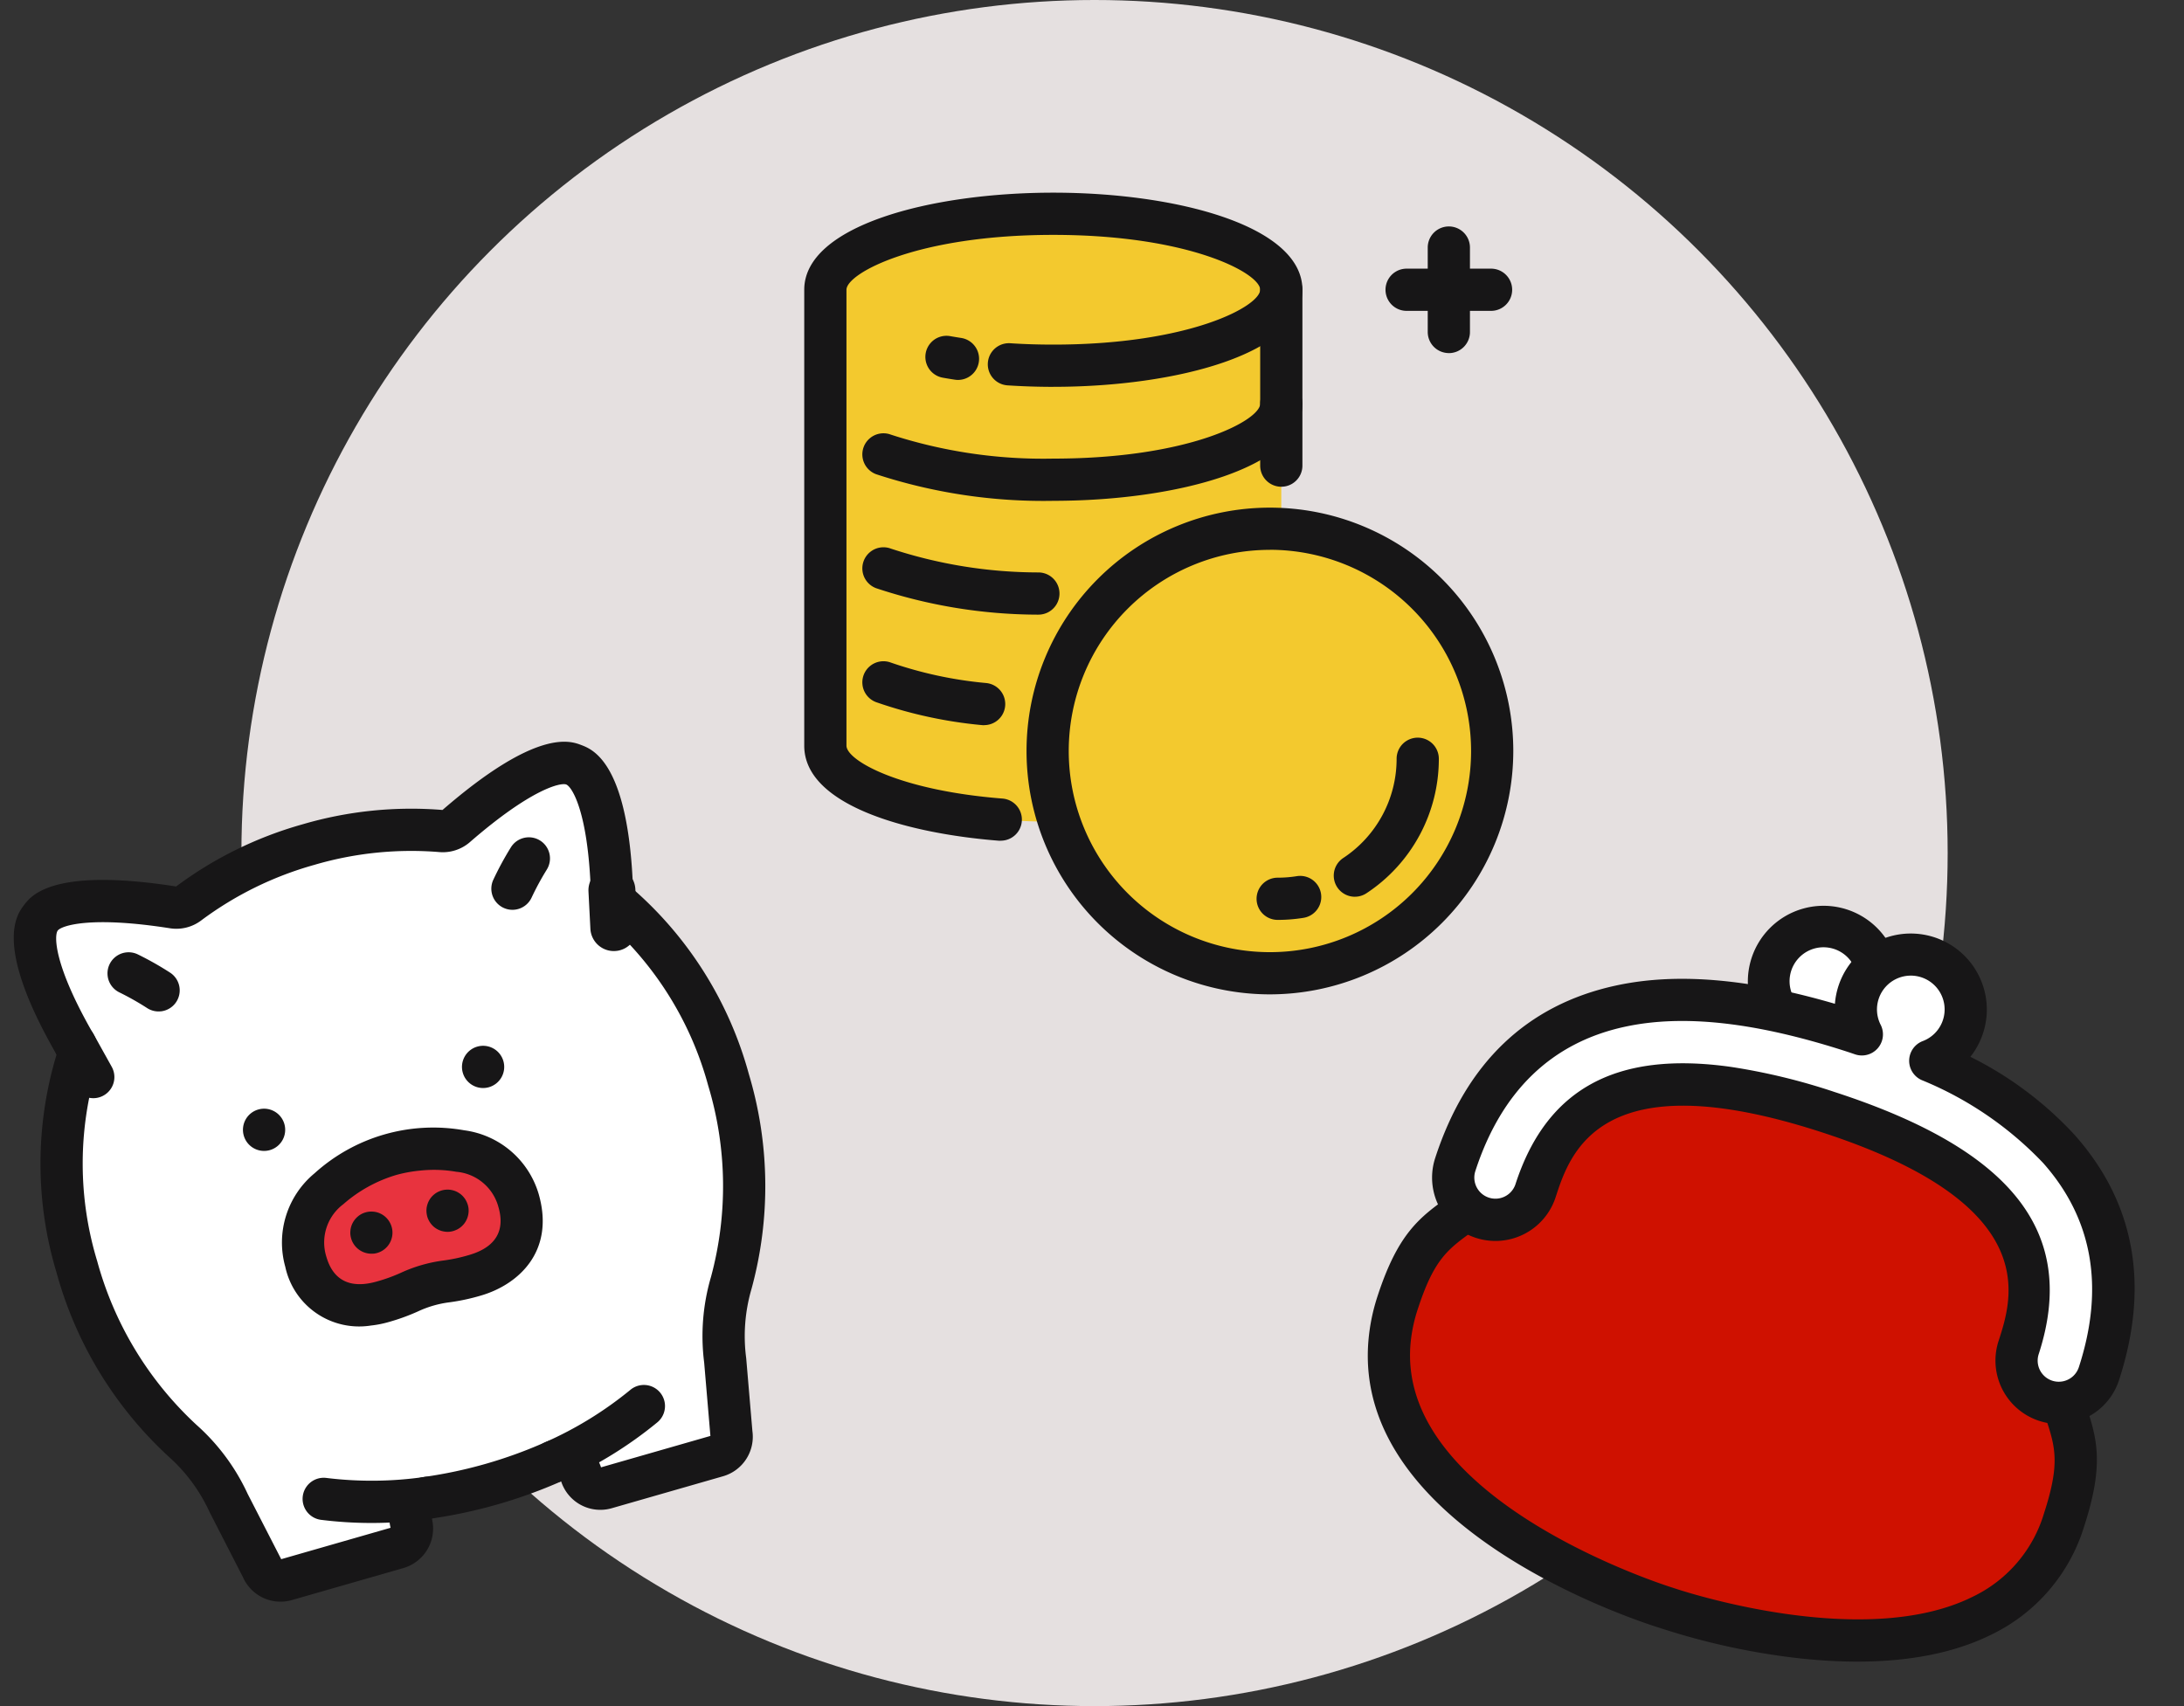 <svg xmlns="http://www.w3.org/2000/svg" xmlns:xlink="http://www.w3.org/1999/xlink" width="160" height="125" viewBox="0 0 160 125">
  <rect x="0" y="0" width="160" height="125" fill="#333333" stroke="none"/>
  <defs>
    <clipPath id="clip-reason_icon01">
      <rect width="160" height="125"/>
    </clipPath>
  </defs>
  <g id="reason_icon01" clip-path="url(#clip-reason_icon01)">
    <g id="グループ_270" data-name="グループ 270" transform="translate(-265.314 -3292)">
      <circle id="楕円形_8" data-name="楕円形 8" cx="62.5" cy="62.5" r="62.5" transform="translate(283 3292)" fill="#e5e0e0"/>
      <g id="グループ_25" data-name="グループ 25" transform="translate(370.597 3354.276) rotate(8)">
        <path id="パス_389" data-name="パス 389" d="M2510.35,673.254c-.124-.264-.25-.541-.378-.838-1.63-3.777,1.251-4.6-2.171-12.021s-29.083-11.95-34.838-6.143-3.328,7.562-6.152,10.553-4.4,3.3-5.37,8.8a12.694,12.694,0,0,0-.184,2.9c.7,13.016,22.84,16.462,22.84,16.462s25.194,4.968,27.912-10.445c.894-5.068-.205-6.171-1.659-9.267" transform="translate(-2459.693 -640.312)" fill="#cf1100"/>
        <path id="パス_390" data-name="パス 390" d="M2484.136,686.611a51.108,51.108,0,0,1-8.988-.794c-1.322-.21-23.36-3.922-24.116-17.9a14.318,14.318,0,0,1,.2-3.251c.858-4.867,2.274-6.212,4.234-8.073.482-.458.981-.932,1.535-1.519a5.412,5.412,0,0,0,1.382-2.76c.495-1.828,1.11-4.1,4.8-7.821,3.6-3.635,12.518-3.584,19.661-2.325s15.539,4.261,17.681,8.909c2.191,4.755,1.992,7.1,1.832,8.989a5.41,5.41,0,0,0,.354,3.066c.121.281.241.543.358.793.2.417.385.8.563,1.156,1.206,2.421,2.077,4.17,1.218,9.037a13.028,13.028,0,0,1-5.624,8.794c-4.3,2.949-10.2,3.7-15.092,3.7m-9.693-42.128c-4.281,0-7.648.758-9.062,2.185-3.11,3.138-3.587,4.9-4.007,6.451a8.358,8.358,0,0,1-2.118,4.074c-.612.648-1.166,1.174-1.654,1.638-1.756,1.668-2.637,2.5-3.318,6.368a11.2,11.2,0,0,0-.162,2.547c.628,11.61,21.325,14.985,21.534,15.018l.061.011c.141.027,14.271,2.723,21.768-2.419a9.91,9.91,0,0,0,4.322-6.777c.681-3.864.139-4.953-.941-7.121-.188-.378-.388-.78-.595-1.22h0c-.131-.278-.263-.569-.4-.882a8.354,8.354,0,0,1-.6-4.553c.136-1.6.291-3.42-1.559-7.433-1.312-2.846-7.648-5.79-15.409-7.158a45.9,45.9,0,0,0-7.864-.729" transform="translate(-2451.013 -631.639)" fill="#171617"/>
        <path id="パス_391" data-name="パス 391" d="M2626.616,591.862a4.026,4.026,0,1,1-3.266-4.664,4.026,4.026,0,0,1,3.266,4.664" transform="translate(-2593.28 -585.588)" fill="#fff"/>
        <path id="パス_392" data-name="パス 392" d="M2613.978,588.049a5.643,5.643,0,0,1-.98-.086,5.547,5.547,0,1,1,.98.086m-.017-8.054a2.486,2.486,0,1,0,.436.038,2.522,2.522,0,0,0-.436-.038" transform="translate(-2584.594 -576.901)" fill="#171617"/>
        <path id="パス_393" data-name="パス 393" d="M2524.285,607.487a27.253,27.253,0,0,0-10.222-5.078,4.024,4.024,0,1,0-5.236-1.221c-.193-.036-.383-.073-.579-.108-7.215-1.272-12.86-1.1-17.261.535-5.685,2.109-9.16,6.537-10.328,13.163a3.093,3.093,0,1,0,6.092,1.074c.978-5.546,4.183-11.545,20.423-8.681s17.2,9.6,16.222,15.143a3.093,3.093,0,1,0,6.092,1.074c1.168-6.626-.582-11.976-5.2-15.9" transform="translate(-2476.136 -592.14)" fill="#fff"/>
        <path id="パス_394" data-name="パス 394" d="M2517.771,618.805a4.647,4.647,0,0,1-4.579-5.446c.595-3.372,1.832-10.389-14.967-13.351s-18.037,4.055-18.631,7.427a4.639,4.639,0,1,1-9.138-1.611c1.271-7.205,5.077-12.032,11.313-14.345,4.252-1.577,9.538-1.882,16.114-.924a5.6,5.6,0,0,1,.075-1.328,5.572,5.572,0,1,1,10.293,3.793,26.322,26.322,0,0,1,8.354,4.6c5.069,4.307,7,10.144,5.725,17.349a4.643,4.643,0,0,1-4.559,3.835m-26.8-22.61a45.306,45.306,0,0,1,7.792.766c13.539,2.387,19.092,7.768,17.476,16.934a1.546,1.546,0,1,0,3.046.537c1.066-6.046-.509-10.91-4.681-14.455a25.648,25.648,0,0,0-9.651-4.771,1.546,1.546,0,0,1-.315-2.841,2.478,2.478,0,1,0-3.223-.752,1.546,1.546,0,0,1-1.549,2.407l-.215-.041c-.116-.022-.231-.044-.35-.065-6.937-1.223-12.319-1.071-16.455.462-5.134,1.9-8.277,5.936-9.343,11.982a1.546,1.546,0,1,0,3.046.537c1.271-7.209,5.912-10.7,14.422-10.7" transform="translate(-2467.455 -583.453)" fill="#171617"/>
      </g>
      <g id="グループ_27" data-name="グループ 27" transform="matrix(0.995, -0.105, 0.105, 0.995, 265.227, 3350.694)">
        <path id="パス_395" data-name="パス 395" d="M30.923,541.066a26.732,26.732,0,0,0-9.175,3.371,1.449,1.449,0,0,1-1.123.166c-2.732-.731-8.183-1.92-9.733-.267-1.6,1.707.3,6.739,1.518,9.486a1.443,1.443,0,0,1,.011,1.165,25.994,25.994,0,0,0-1.59,15.061,26.844,26.844,0,0,0,6.355,13.457,13.919,13.919,0,0,1,2.877,4.889L22,593.407a1.463,1.463,0,0,0,1.656,1.022l8.36-1.474A1.463,1.463,0,0,0,33.2,591.26a1.46,1.46,0,0,1,1.388-1.714,34.883,34.883,0,0,0,9.464-1.669,1.46,1.46,0,0,1,1.89,1.136,1.463,1.463,0,0,0,1.695,1.187L56,588.726a1.463,1.463,0,0,0,1.206-1.526l.109-5.374a13.916,13.916,0,0,1,1.032-5.578,26.844,26.844,0,0,0,1.368-14.819,25.992,25.992,0,0,0-6.645-13.609,1.443,1.443,0,0,1-.388-1.1c.208-3,.27-8.377-1.818-9.433-2.022-1.023-6.738,1.959-9.055,3.58a1.449,1.449,0,0,1-1.112.228,26.733,26.733,0,0,0-9.775-.03" transform="translate(-8.724 -535.516)" fill="#fff"/>
        <path id="パス_396" data-name="パス 396" d="M14.678,587.225a3.009,3.009,0,0,1-2.86-2.079L9.9,580.179c-.008-.02-.015-.041-.023-.062a12.3,12.3,0,0,0-2.558-4.346A28.565,28.565,0,0,1,.584,561.543a27.656,27.656,0,0,1,1.675-15.9C-1.487,537.2.415,535.172,1.04,534.505c.589-.628,2.378-2.537,11.213-.182a28.248,28.248,0,0,1,9.678-3.554l.269,1.523-.269-1.523a28.257,28.257,0,0,1,10.31.029c7.5-5.234,9.831-4.053,10.6-3.664.816.413,3.3,1.667,2.665,10.884a27.653,27.653,0,0,1,7.012,14.368,28.566,28.566,0,0,1-1.46,15.672,12.3,12.3,0,0,0-.917,4.958c0,.022,0,.044,0,.066l-.108,5.325a3.009,3.009,0,0,1-2.485,3.068l-8.36,1.474a3.016,3.016,0,0,1-3.468-2.345,36.442,36.442,0,0,1-9.7,1.71,3.01,3.01,0,0,1-2.457,3.39l-8.36,1.474a3.024,3.024,0,0,1-.525.046m-1.886-8.132,1.929,4.983.016.044,8.208-1.447a3.006,3.006,0,0,1,2.872-3.446,33.337,33.337,0,0,0,9.036-1.593,3.006,3.006,0,0,1,3.878,2.255l8.208-1.447c0-.016,0-.031,0-.047l.108-5.343a15.377,15.377,0,0,1,1.147-6.164,25.436,25.436,0,0,0,1.277-13.966,24.568,24.568,0,0,0-6.241-12.809,3,3,0,0,1-.813-2.273c.407-5.879-.591-7.753-.973-7.946s-2.564.034-7.471,3.467a3.02,3.02,0,0,1-2.294.479,25.167,25.167,0,0,0-9.211-.025,25.163,25.163,0,0,0-8.647,3.174,3.018,3.018,0,0,1-2.32.335c-5.786-1.547-7.916-1.012-8.206-.7s-.59,2.415,1.8,7.8a3,3,0,0,1,.014,2.414A24.566,24.566,0,0,0,3.63,561.006a25.433,25.433,0,0,0,5.977,12.687,15.376,15.376,0,0,1,3.186,5.4" transform="translate(0 -526.743)" fill="#171617"/>
        <path id="パス_397" data-name="パス 397" d="M16.765,643.186a1.547,1.547,0,0,1-1.423-.941l-1.071-2.516a1.546,1.546,0,0,1,2.845-1.212l1.071,2.516a1.547,1.547,0,0,1-1.422,2.153" transform="translate(-12.007 -620.817)" fill="#171617"/>
        <path id="パス_398" data-name="パス 398" d="M47.12,610.634a1.541,1.541,0,0,1-.987-.356,20.213,20.213,0,0,0-1.89-1.346,1.546,1.546,0,1,1,1.649-2.616,23.037,23.037,0,0,1,2.216,1.583,1.547,1.547,0,0,1-.989,2.737" transform="translate(-36.94 -594.08)" fill="#171617"/>
        <path id="パス_399" data-name="パス 399" d="M280.106,595.641l-.094,0a1.719,1.719,0,0,1-1.624-1.808l.147-2.73a1.718,1.718,0,1,1,3.432.184l-.147,2.731a1.718,1.718,0,0,1-1.714,1.626" transform="translate(-236.292 -579.988)" fill="#171617"/>
        <path id="パス_400" data-name="パス 400" d="M234.214,576.229a1.547,1.547,0,0,1-1.334-2.326,23.03,23.03,0,0,1,1.541-2.246,1.546,1.546,0,1,1,2.445,1.894,20.338,20.338,0,0,0-1.316,1.913,1.547,1.547,0,0,1-1.336.765" transform="translate(-197.487 -564.357)" fill="#171617"/>
        <path id="パス_401" data-name="パス 401" d="M103.874,689.578a1.546,1.546,0,1,1-1.792-1.254,1.547,1.547,0,0,1,1.792,1.254" transform="translate(-85.562 -663.871)" fill="#171617"/>
        <path id="パス_402" data-name="パス 402" d="M212.539,670.418a1.546,1.546,0,1,1-1.792-1.254,1.546,1.546,0,0,1,1.792,1.254" transform="translate(-177.795 -647.608)" fill="#171617"/>
        <path id="パス_403" data-name="パス 403" d="M130.884,716.037c2.494-.44,8.184-.266,8.984,4.27.686,3.893-2.39,4.923-3.761,5.165-1.878.331-2.176.128-3.5.36s-1.53.526-3.408.857c-1.371.242-4.614.326-5.3-3.567-.8-4.535,4.487-6.645,6.982-7.085" transform="translate(-105.098 -687.277)" fill="#e8333e"/>
        <path id="パス_404" data-name="パス 404" d="M119.477,719.658a5.53,5.53,0,0,1-5.769-4.938,6.582,6.582,0,0,1,2.851-6.584,12.955,12.955,0,0,1,11.229-1.98,6.582,6.582,0,0,1,4.931,5.212c.766,4.346-2.222,6.463-5.015,6.956a15.07,15.07,0,0,1-2.289.244,7.716,7.716,0,0,0-2.382.42,15.126,15.126,0,0,1-2.234.553,7.624,7.624,0,0,1-1.323.116m4.716-10.906a10.142,10.142,0,0,0-1.711.138h0a10.335,10.335,0,0,0-4.067,1.721,3.5,3.5,0,0,0-1.66,3.572c.124.7.5,2.841,3.509,2.313a12.047,12.047,0,0,0,1.829-.453,10.777,10.777,0,0,1,3.2-.564,12.022,12.022,0,0,0,1.873-.2c3.008-.531,2.63-2.67,2.506-3.373a3.5,3.5,0,0,0-2.781-2.789,9.513,9.513,0,0,0-2.7-.364m-1.98-1.385h0Z" transform="translate(-96.427 -678.607)" fill="#171617"/>
        <path id="パス_405" data-name="パス 405" d="M148.827,746.354a1.553,1.553,0,0,1-1.285-.687,1.691,1.691,0,0,1-.144-.268,1.475,1.475,0,0,1-.086-.289,1.513,1.513,0,0,1-.031-.3,1.484,1.484,0,0,1,.031-.3,1.4,1.4,0,0,1,.086-.289,1.431,1.431,0,0,1,.144-.268,1.572,1.572,0,0,1,.426-.426,1.336,1.336,0,0,1,.268-.144,1.378,1.378,0,0,1,.289-.086,1.493,1.493,0,0,1,.6,0,1.483,1.483,0,0,1,.557.23,1.547,1.547,0,0,1-.859,2.832" transform="translate(-125.011 -710.522)" fill="#171617"/>
        <path id="パス_406" data-name="パス 406" d="M186.6,739.689a1.5,1.5,0,0,1-.3-.031,1.789,1.789,0,0,1-.292-.089,1.5,1.5,0,0,1-.265-.141,1.483,1.483,0,0,1-.43-.43,1.506,1.506,0,0,1-.141-.265,1.746,1.746,0,0,1-.089-.289,1.808,1.808,0,0,1-.027-.3,1.476,1.476,0,0,1,.117-.594,1.506,1.506,0,0,1,.141-.265,1.483,1.483,0,0,1,.43-.43,1.509,1.509,0,0,1,.265-.141,1.783,1.783,0,0,1,.292-.089,1.625,1.625,0,0,1,.6,0,1.749,1.749,0,0,1,.289.089,1.5,1.5,0,0,1,.265.141,1.863,1.863,0,0,1,.237.193,1.612,1.612,0,0,1,.192.237,1.5,1.5,0,0,1,.141.265,1.79,1.79,0,0,1,.089.292,1.484,1.484,0,0,1,.031.3,1.508,1.508,0,0,1-.031.3,1.746,1.746,0,0,1-.089.289,1.5,1.5,0,0,1-.141.265,1.605,1.605,0,0,1-.192.237,1.858,1.858,0,0,1-.237.193,1.5,1.5,0,0,1-.265.141,1.7,1.7,0,0,1-.292.089,1.488,1.488,0,0,1-.3.031" transform="translate(-157.072 -704.864)" fill="#171617"/>
        <path id="パス_407" data-name="パス 407" d="M118.838,872.9a29.763,29.763,0,0,1-6.878-.781,1.546,1.546,0,1,1,.715-3.009,27.128,27.128,0,0,0,7.163.68,1.546,1.546,0,1,1,.1,3.091q-.554.019-1.1.019" transform="translate(-94.021 -817.303)" fill="#171617"/>
        <path id="パス_408" data-name="パス 408" d="M224.985,847.1a1.547,1.547,0,0,1-.48-3.017,27.057,27.057,0,0,0,6.613-3.164,1.546,1.546,0,1,1,1.715,2.573,30.126,30.126,0,0,1-7.368,3.531,1.545,1.545,0,0,1-.48.077" transform="translate(-189.652 -793.193)" fill="#171617"/>
      </g>
      <g id="グループ_26" data-name="グループ 26" transform="translate(324.233 3306.116)">
        <path id="パス_409" data-name="パス 409" d="M195.415,10.228c-9.224,0-16.7,2.493-16.7,5.567V49.2c0,3.075,7.478,5.567,16.7,5.567s16.7-2.493,16.7-5.567V15.8c0-3.075-7.478-5.567-16.7-5.567" transform="translate(-177.167 -8.682)" fill="#f3c92e"/>
        <path id="パス_410" data-name="パス 410" d="M209.516,176.76h-.035a37.726,37.726,0,0,1-11.837-1.939,1.547,1.547,0,0,1,1.079-2.9,34.619,34.619,0,0,0,10.826,1.746,1.546,1.546,0,0,1-.033,3.093" transform="translate(-192.38 -145.843)" fill="#171617"/>
        <path id="パス_411" data-name="パス 411" d="M210.628,100.706a39.333,39.333,0,0,1-12.984-1.951,1.547,1.547,0,0,1,1.079-2.9,36.188,36.188,0,0,0,11.905,1.757c10,0,15.155-2.818,15.155-4.021a1.546,1.546,0,0,1,3.093,0c0,4.67-9.18,7.114-18.248,7.114" transform="translate(-192.38 -78.128)" fill="#171617"/>
        <path id="パス_412" data-name="パス 412" d="M229.562,72.579a1.56,1.56,0,0,1-.236-.018q-.45-.068-.885-.146a1.546,1.546,0,1,1,.54-3.045q.4.071.813.134a1.547,1.547,0,0,1-.232,3.075" transform="translate(-218.291 -58.859)" fill="#171617"/>
        <path id="パス_413" data-name="パス 413" d="M262.229,45.479c-1.128,0-2.256-.037-3.354-.109a1.546,1.546,0,1,1,.2-3.086c1.03.068,2.091.1,3.151.1,10,0,15.155-2.818,15.155-4.021a1.547,1.547,0,0,1,3.093,0c0,4.67-9.18,7.114-18.248,7.114" transform="translate(-243.981 -31.252)" fill="#171617"/>
        <path id="パス_414" data-name="パス 414" d="M205.554,231.74a1.526,1.526,0,0,1-.165-.009,32.671,32.671,0,0,1-7.745-1.681,1.546,1.546,0,0,1,1.079-2.9,29.6,29.6,0,0,0,6.993,1.5,1.546,1.546,0,0,1-.161,3.084" transform="translate(-192.38 -192.722)" fill="#171617"/>
        <path id="パス_415" data-name="パス 415" d="M182.874,47.482c-.041,0-.082,0-.123,0-6.9-.544-14.265-2.658-14.265-6.959V7.115c0-4.67,9.18-7.114,18.248-7.114s18.248,2.443,18.248,7.114V20a1.546,1.546,0,0,1-3.093,0V7.115c0-1.2-5.156-4.021-15.155-4.021s-15.155,2.818-15.155,4.021v33.4c0,1.068,3.815,3.276,11.416,3.876a1.546,1.546,0,0,1-.12,3.088" transform="translate(-168.486 -0.001)" fill="#171617"/>
        <path id="パス_416" data-name="パス 416" d="M302.69,162.837a16.284,16.284,0,1,1-16.284,16.284,16.284,16.284,0,0,1,16.284-16.284" transform="translate(-268.575 -138.215)" fill="#f3c92e"/>
        <path id="パス_417" data-name="パス 417" d="M294.01,188.272a17.83,17.83,0,1,1,17.83-17.83,17.851,17.851,0,0,1-17.83,17.83m0-32.568a14.738,14.738,0,1,0,14.738,14.738A14.754,14.754,0,0,0,294.01,155.7" transform="translate(-259.895 -129.535)" fill="#171617"/>
        <path id="パス_418" data-name="パス 418" d="M389.187,334.275a1.546,1.546,0,0,1,0-3.093,8.8,8.8,0,0,0,1.4-.111,1.546,1.546,0,1,1,.494,3.053,11.867,11.867,0,0,1-1.891.151" transform="translate(-354.503 -280.994)" fill="#171617"/>
        <path id="パス_419" data-name="パス 419" d="M426.58,275.727a1.547,1.547,0,0,1-.855-2.837,8.7,8.7,0,0,0,3.912-7.272,1.546,1.546,0,0,1,3.093,0,11.786,11.786,0,0,1-5.3,9.851,1.539,1.539,0,0,1-.852.257" transform="translate(-386.24 -224.142)" fill="#171617"/>
        <path id="パス_420" data-name="パス 420" d="M472.112,25.643a1.546,1.546,0,0,1-1.546-1.546V17.911a1.546,1.546,0,1,1,3.093,0V24.1a1.546,1.546,0,0,1-1.546,1.546" transform="translate(-424.889 -13.89)" fill="#171617"/>
        <path id="パス_421" data-name="パス 421" d="M457.843,39.912h-6.186a1.546,1.546,0,1,1,0-3.093h6.186a1.546,1.546,0,1,1,0,3.093" transform="translate(-407.527 -31.252)" fill="#171617"/>
      </g>
    </g>
  </g>
</svg>

